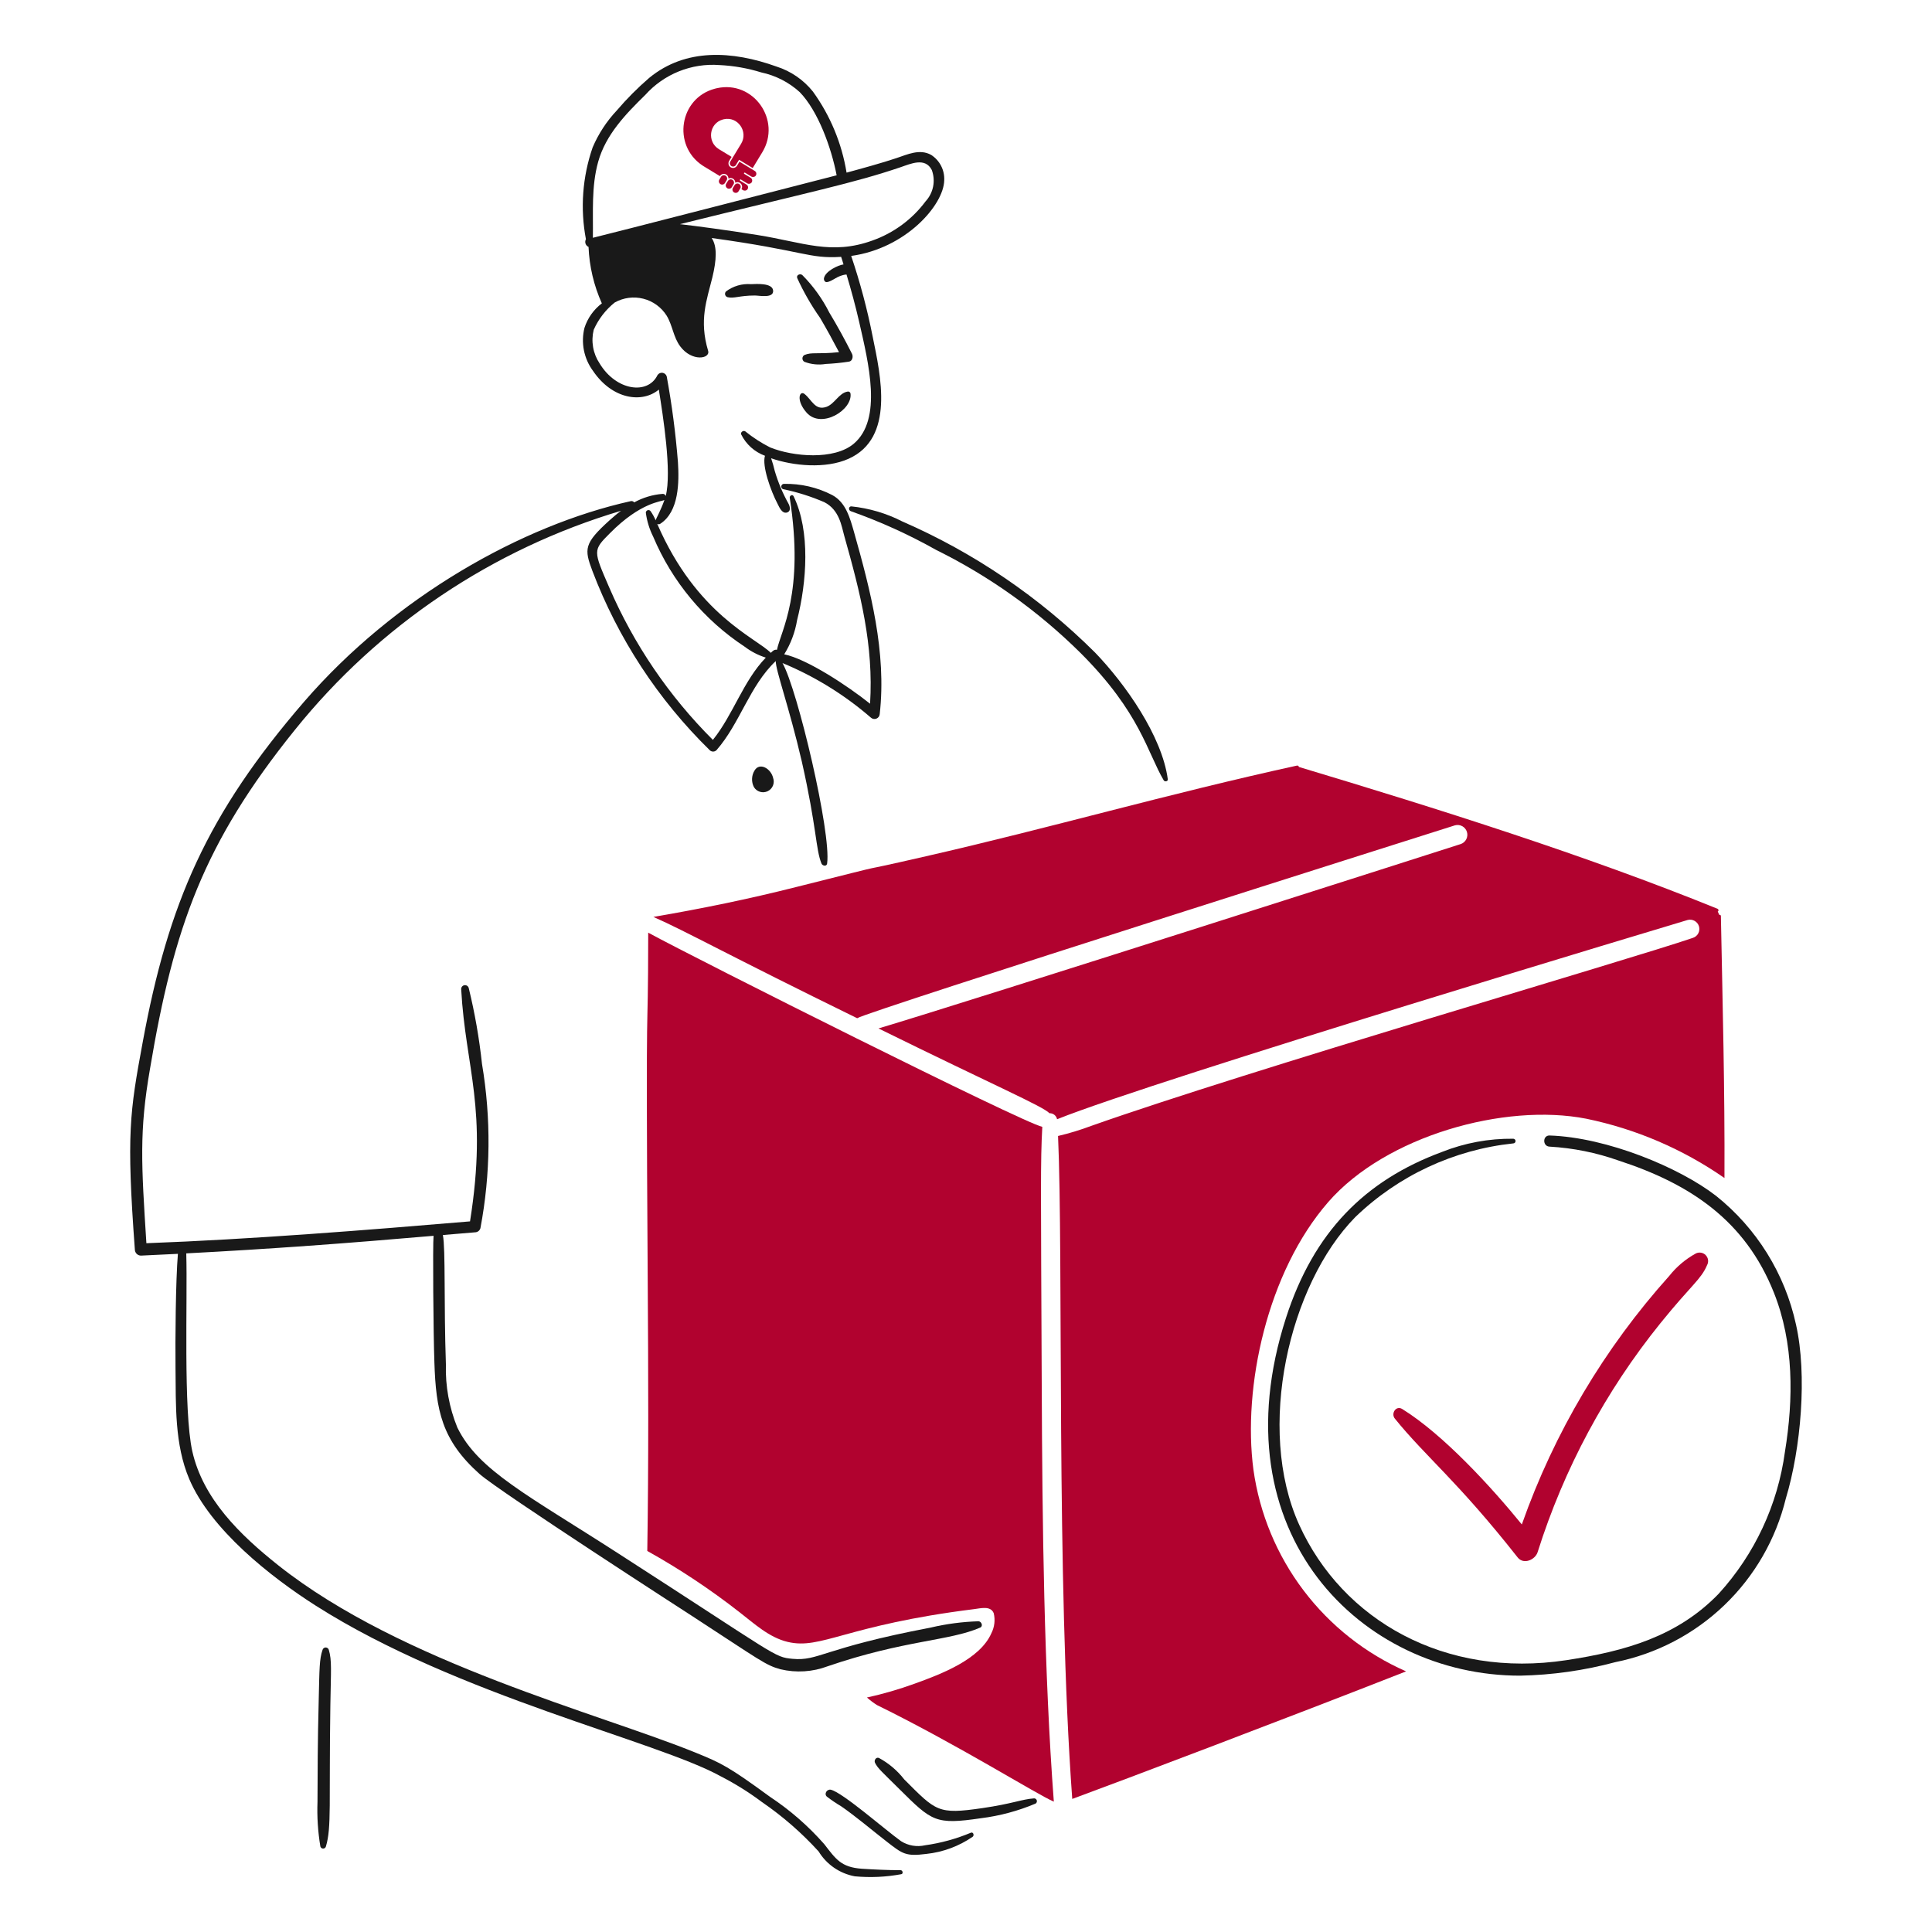 <svg width="200" height="200" viewBox="0 0 200 200" fill="none" xmlns="http://www.w3.org/2000/svg">
<path d="M80.036 80.541C79.808 79.54 78.624 78.883 78.109 79.765C77.952 80.021 77.864 80.313 77.853 80.613C77.841 80.912 77.907 81.21 78.044 81.477C78.185 81.712 78.408 81.886 78.67 81.966C78.933 82.046 79.215 82.025 79.463 81.909C79.711 81.792 79.907 81.588 80.013 81.335C80.118 81.082 80.127 80.799 80.036 80.541Z" fill="#191919"/>
<path d="M75.314 30.764C76.009 30.927 76.54 30.591 78.146 30.591C78.598 30.591 80.125 30.915 80.032 30.064C79.944 29.27 78.278 29.397 77.749 29.417C76.821 29.343 75.898 29.611 75.153 30.171C75.111 30.216 75.081 30.271 75.066 30.331C75.05 30.39 75.051 30.453 75.067 30.513C75.083 30.572 75.115 30.627 75.158 30.671C75.201 30.715 75.255 30.747 75.314 30.764Z" fill="#191919"/>
<path d="M88.201 36.63C87.472 35.175 86.687 33.743 85.844 32.346C85.123 30.917 84.182 29.611 83.055 28.474C82.84 28.291 82.409 28.453 82.528 28.787C83.188 30.231 83.981 31.612 84.897 32.91C85.582 34.074 86.232 35.266 86.856 36.457C84.556 36.692 84.045 36.423 83.26 36.755C83.201 36.792 83.152 36.843 83.118 36.904C83.085 36.965 83.067 37.033 83.067 37.103C83.067 37.172 83.085 37.241 83.118 37.301C83.152 37.362 83.201 37.413 83.26 37.45C83.97 37.722 84.739 37.8 85.489 37.676C86.287 37.639 87.082 37.56 87.872 37.439C88.245 37.394 88.342 36.91 88.201 36.63Z" fill="#191919"/>
<path d="M83.496 42.712C85.034 44.461 88.314 42.404 88.039 40.71C88.021 40.648 87.98 40.596 87.924 40.564C87.869 40.532 87.803 40.522 87.741 40.537C86.839 40.689 86.407 41.819 85.545 42.12C84.372 42.529 84.042 41.381 83.284 40.785C82.767 40.382 82.374 41.436 83.496 42.712Z" fill="#191919"/>
<path d="M185.919 137.109C184.772 131.85 181.849 127.147 177.641 123.791C173.893 120.884 166.383 117.742 160.416 117.547C159.673 117.523 159.673 118.677 160.416 118.699C162.843 118.838 165.239 119.32 167.531 120.131C174.963 122.55 180.661 126.339 183.637 133.825C185.705 139.025 185.669 144.816 184.778 150.275C184.039 155.765 181.643 160.899 177.91 164.992C173.63 169.415 168.235 170.933 162.149 171.86C149.588 173.774 138.979 167.739 134.491 157.843C129.978 147.89 133.438 132.977 140.305 125.988C144.753 121.699 150.504 119.017 156.648 118.365C156.712 118.365 156.773 118.34 156.819 118.294C156.864 118.249 156.89 118.187 156.89 118.123C156.89 118.059 156.864 117.997 156.819 117.952C156.773 117.906 156.712 117.881 156.648 117.881C154.124 117.853 151.619 118.317 149.273 119.248C141.296 122.202 135.992 127.537 133.124 136.43C125.917 158.77 140.976 173.464 157.35 173.464C160.685 173.4 164 172.929 167.222 172.064C171.468 171.21 175.383 169.163 178.508 166.164C181.633 163.165 183.839 159.338 184.867 155.13C186.432 149.962 187.099 142.32 185.919 137.109Z" fill="#191919"/>
<path d="M175.54 129.765C174.478 130.349 173.545 131.14 172.794 132.09C166.071 139.58 160.887 148.319 157.539 157.81C154.389 153.938 149.414 148.499 145.158 145.86C144.513 145.463 143.967 146.326 144.394 146.853C147.592 150.808 150.889 153.323 157.108 161.226C157.72 162.002 158.925 161.472 159.175 160.677C161.896 152.053 166.207 144.015 171.886 136.978C175.117 132.98 176.074 132.473 176.719 130.961C176.808 130.795 176.842 130.606 176.815 130.42C176.788 130.234 176.702 130.061 176.57 129.928C176.439 129.794 176.267 129.706 176.082 129.677C175.896 129.647 175.706 129.678 175.54 129.765Z" fill="#B1022F"/>
<path d="M107.84 143.376C107.753 122.679 107.701 120.316 107.899 116.651C105.795 116.189 72.306 99.376 67.103 96.551C67.087 110.41 66.828 98.04 67.051 132.393C67.114 142.237 67.15 151.35 67.007 160.556C70.35 162.419 73.542 164.539 76.556 166.897C78.074 168.07 79.603 169.502 81.521 169.965C85.03 170.813 87.483 168.241 100.855 166.574C101.502 166.499 102.543 166.197 102.869 166.994C103.039 167.689 102.955 168.423 102.632 169.061C101.454 171.769 97.462 173.294 94.655 174.303C93.052 174.885 91.411 175.36 89.745 175.725C90.065 176.01 90.407 176.269 90.768 176.5C99.238 180.658 107.309 185.75 109.092 186.505C108.078 173.097 107.898 157.873 107.84 143.376Z" fill="#B1022F"/>
<path d="M178.146 94.82C178.145 94.801 178.14 94.782 178.131 94.766C178.121 94.749 178.108 94.735 178.092 94.725C178.077 94.714 178.058 94.708 178.04 94.706C178.021 94.704 178.002 94.706 177.984 94.713L177.822 94.367C177.847 94.351 177.867 94.328 177.88 94.302C177.893 94.275 177.898 94.246 177.896 94.216C177.894 94.187 177.884 94.158 177.867 94.134C177.851 94.109 177.828 94.09 177.801 94.077C164.084 88.508 148.854 83.722 134.458 79.393C134.456 79.371 134.449 79.349 134.438 79.329C134.426 79.309 134.411 79.292 134.393 79.279C134.375 79.266 134.354 79.257 134.331 79.252C134.309 79.248 134.286 79.248 134.264 79.253C120.909 82.172 108.831 85.68 95.852 88.641C86.419 90.806 94.76 88.725 82.405 91.828C77.528 93.062 72.6 94.072 67.641 94.919C70.993 96.391 75.344 98.853 88.735 105.406C89.713 104.722 149.905 85.662 150.617 85.438C150.871 85.368 151.143 85.4 151.374 85.527C151.605 85.654 151.778 85.866 151.856 86.118C151.933 86.37 151.909 86.643 151.789 86.878C151.669 87.113 151.462 87.292 151.212 87.377C150.716 87.537 100.236 103.698 90.94 106.463C103.085 112.442 107.949 114.519 108.64 115.241C108.824 115.234 109.004 115.293 109.149 115.407C109.293 115.521 109.392 115.683 109.428 115.864C119.673 111.747 174.186 95.384 174.706 95.236C174.949 95.172 175.207 95.206 175.426 95.329C175.645 95.452 175.807 95.656 175.878 95.897C175.948 96.138 175.923 96.397 175.806 96.619C175.689 96.841 175.49 97.009 175.251 97.087C168.645 99.35 129.328 110.77 112.977 116.547C111.852 116.97 110.7 117.321 109.529 117.597C110.086 130.091 109.331 163.455 110.999 186.225C116.224 184.304 133.406 177.795 145.559 173.02C141.363 171.178 137.708 168.292 134.942 164.638C132.176 160.985 130.39 156.684 129.755 152.146C128.621 143.6 131.175 131.698 137.499 124.435C143.447 117.601 155.757 114.148 164.219 115.811C169.35 116.869 174.214 118.957 178.516 121.948C178.557 112.709 178.329 104.19 178.146 94.82Z" fill="#B1022F"/>
<path d="M107.055 186.167C105.751 186.259 104.837 186.719 101.672 187.179C97.089 187.843 96.92 187.518 93.609 184.207C92.897 183.29 92.003 182.531 90.982 181.979C90.671 181.868 90.456 182.247 90.585 182.495C90.883 183.078 91.263 183.378 93.115 185.219C96.49 188.571 96.855 188.908 101.544 188.223C103.491 187.98 105.396 187.469 107.203 186.705C107.257 186.672 107.298 186.622 107.321 186.564C107.344 186.505 107.347 186.441 107.331 186.381C107.314 186.32 107.278 186.266 107.229 186.228C107.179 186.189 107.118 186.168 107.055 186.167Z" fill="#191919"/>
<path d="M100.507 189.72C98.987 190.358 97.391 190.796 95.759 191.023C94.911 191.216 94.02 191.065 93.283 190.603C91.688 189.471 87.238 185.562 86.016 185.274C85.619 185.18 85.273 185.693 85.596 185.984C86.063 186.345 86.552 186.677 87.061 186.977C88.606 188.043 90.179 189.389 91.84 190.68C93.445 191.926 93.772 192.185 95.889 191.918C97.612 191.735 99.263 191.124 100.691 190.142C100.872 190.009 100.765 189.622 100.507 189.72Z" fill="#191919"/>
<path d="M101.292 167.834C99.619 167.885 97.956 168.105 96.328 168.49C85.109 170.624 84.769 171.977 82.031 171.72C80.097 171.537 80.554 171.471 64.009 160.814C54.684 154.798 49.514 152.229 47.344 147.777C46.5 145.708 46.096 143.486 46.16 141.253C45.94 134.851 46.134 129.339 45.847 127.849C46.956 127.763 48.065 127.667 49.174 127.569C49.301 127.568 49.425 127.525 49.526 127.447C49.627 127.369 49.7 127.261 49.734 127.138C50.793 121.523 50.847 115.764 49.895 110.129C49.612 107.493 49.156 104.878 48.528 102.302C48.508 102.203 48.451 102.116 48.368 102.057C48.286 101.999 48.185 101.974 48.085 101.988C47.985 102.001 47.894 102.052 47.83 102.131C47.767 102.209 47.735 102.309 47.742 102.409C48.197 110.65 50.522 114.689 48.657 126.437C37.992 127.338 25.873 128.304 15.154 128.697C14.636 120.521 14.4 117.132 15.531 110.627C17.987 95.993 21.091 87.259 30.523 75.562C39.215 64.748 50.992 56.835 64.29 52.877C63.881 53.175 63.496 53.511 63.117 53.846C60.441 56.261 60.475 56.83 61.319 59.088C63.976 66.087 68.123 72.425 73.473 77.661C73.566 77.752 73.691 77.803 73.821 77.803C73.951 77.803 74.075 77.752 74.168 77.661C76.612 74.873 77.591 70.997 80.304 68.435C80.304 69.428 81.679 73.145 82.996 78.802C84.556 85.697 84.436 87.92 85.041 89.396C85.14 89.633 85.569 89.73 85.623 89.396C86.07 86.219 82.555 71.363 81.004 68.639C84.334 70.017 87.42 71.922 90.144 74.281C90.221 74.353 90.316 74.403 90.42 74.422C90.524 74.442 90.631 74.431 90.728 74.391C90.826 74.352 90.91 74.284 90.971 74.198C91.031 74.112 91.066 74.01 91.07 73.904C91.785 67.516 90.115 61.116 88.401 55.053C87.991 53.632 87.572 52.017 86.161 51.252C84.612 50.45 82.887 50.05 81.144 50.09C81.078 50.093 81.016 50.119 80.967 50.163C80.919 50.208 80.888 50.268 80.879 50.333C80.87 50.398 80.884 50.464 80.918 50.52C80.953 50.576 81.006 50.618 81.069 50.639C82.531 50.942 83.96 51.393 85.332 51.985C86.903 52.785 87.119 54.484 87.388 55.44C89.093 61.467 90.443 66.83 90.069 72.849C87.728 70.981 83.548 68.229 81.182 67.733C81.855 66.651 82.308 65.448 82.516 64.191C83.509 60.289 83.914 54.987 82.151 51.37C82.032 51.132 81.72 51.316 81.754 51.53C83.297 61.409 80.83 65.311 80.43 67.27C80.171 67.211 79.996 67.38 79.795 67.583C78.206 65.994 72.112 63.633 68.038 54.233C68.086 54.26 68.141 54.274 68.196 54.272C68.251 54.27 68.305 54.253 68.351 54.222C70.299 52.962 70.31 49.894 70.181 47.849C69.945 44.87 69.557 41.906 69.019 38.967C68.99 38.869 68.934 38.781 68.856 38.714C68.779 38.648 68.683 38.605 68.582 38.591C68.481 38.578 68.377 38.594 68.285 38.637C68.193 38.681 68.115 38.751 68.061 38.838C67.068 40.885 63.792 40.478 62.064 37.611C61.728 37.105 61.5 36.535 61.397 35.937C61.293 35.338 61.315 34.725 61.462 34.136C61.951 33.035 62.697 32.068 63.636 31.315C64.535 30.81 65.593 30.67 66.593 30.922C67.592 31.174 68.457 31.8 69.008 32.671C69.622 33.672 69.703 34.91 70.418 35.858C71.615 37.469 73.558 37.149 73.303 36.31C72.354 33.125 73.161 31.085 73.745 28.71C74.176 26.922 74.261 25.512 73.67 24.639C83.284 25.959 83.698 26.807 87.084 26.588C87.084 26.687 87.07 26.514 87.32 27.373C86.754 27.449 85.42 28.081 85.297 28.805C85.264 28.978 85.373 29.225 85.595 29.202C86.191 29.134 86.668 28.501 87.63 28.416C88.115 30.031 88.556 31.645 88.933 33.293C89.926 37.627 91.365 43.401 88.384 45.932C86.343 47.654 82.096 47.277 79.728 46.319C78.811 45.856 77.946 45.297 77.147 44.651C76.948 44.522 76.63 44.736 76.728 44.974C77.235 45.998 78.117 46.788 79.19 47.181C78.864 48.225 79.786 50.816 80.504 52.176C80.675 52.509 80.955 53.198 81.462 53.058C81.881 52.94 81.795 52.487 81.644 52.176C81.037 51.092 80.553 49.944 80.202 48.752C80.1 48.308 79.974 47.87 79.825 47.439C82.101 48.233 85.484 48.559 87.846 47.492C92.649 45.34 91.16 38.87 90.343 34.869C89.785 32.031 89.041 29.233 88.115 26.494C93.76 25.72 97.685 21.24 97.746 18.678C97.773 18.159 97.663 17.641 97.427 17.178C97.191 16.715 96.837 16.322 96.4 16.04C95.216 15.373 93.946 15.986 92.783 16.373C91.362 16.852 89.162 17.46 87.636 17.871C87.144 14.838 85.95 11.962 84.148 9.473C83.177 8.262 81.87 7.364 80.391 6.892C75.807 5.244 70.973 4.967 67.207 8.062C66.003 9.1 64.88 10.229 63.848 11.438C62.797 12.555 61.952 13.849 61.35 15.26C60.292 18.314 60.052 21.591 60.655 24.766C60.617 24.835 60.594 24.911 60.587 24.99C60.58 25.069 60.589 25.148 60.614 25.223C60.64 25.297 60.68 25.366 60.734 25.424C60.787 25.482 60.852 25.529 60.925 25.56C61.008 27.578 61.475 29.562 62.303 31.405C61.458 32.044 60.83 32.928 60.505 33.936C60.314 34.698 60.295 35.493 60.447 36.263C60.6 37.034 60.921 37.761 61.387 38.393C63.419 41.391 66.509 41.748 68.202 40.331C68.63 43.024 69.567 48.87 68.912 51.352C68.895 51.283 68.855 51.223 68.798 51.181C68.74 51.14 68.671 51.12 68.6 51.125C67.565 51.206 66.56 51.507 65.65 52.008C65.61 51.954 65.555 51.913 65.492 51.89C65.429 51.867 65.36 51.863 65.295 51.879C54.011 54.385 40.869 61.792 31.489 72.632C21.432 84.275 17.42 93.493 14.768 107.911C13.432 115.133 13.08 117.391 13.96 129.356C13.964 129.521 14.031 129.678 14.147 129.794C14.263 129.91 14.419 129.977 14.584 129.981C15.866 129.927 17.136 129.863 18.417 129.797C18.179 132.653 18.14 138.778 18.169 141.612C18.213 145.446 18.062 149.505 19.591 153.111C21.811 158.32 27.943 163.198 32.713 166.234C47.42 175.583 67.939 180.188 74.625 183.89C76.115 184.656 77.537 185.545 78.877 186.549C81.024 188.022 82.993 189.738 84.745 191.663C85.153 192.331 85.698 192.906 86.344 193.349C86.989 193.792 87.721 194.094 88.491 194.236C90.09 194.385 91.702 194.312 93.282 194.02C93.53 193.999 93.465 193.6 93.228 193.6C91.894 193.6 90.526 193.536 89.202 193.45C87.062 193.297 86.521 192.447 85.33 190.91C83.679 189.031 81.786 187.38 79.699 186C75.403 182.849 74.606 182.492 72.067 181.457C62.061 177.374 41.587 172.188 28.8 162.035C24.828 158.879 21.019 155.164 19.907 150.236C18.962 145.974 19.423 134.538 19.282 129.749C28.066 129.29 35.898 128.707 44.883 127.93C44.788 128.751 44.861 138.156 44.969 141.063C45.131 145.996 45.722 149.091 49.653 152.594C51.732 154.436 71.595 167.257 71.694 167.321C78.712 171.889 79.23 172.373 80.791 172.801C82.419 173.189 84.125 173.08 85.689 172.489C93.632 169.772 98.287 169.88 101.476 168.484C101.798 168.339 101.604 167.845 101.292 167.834ZM93.206 17.317C94.284 16.95 95.769 16.261 96.458 17.596C96.661 18.143 96.709 18.734 96.597 19.306C96.484 19.878 96.216 20.407 95.822 20.836C94.432 22.704 92.517 24.117 90.322 24.895C86.065 26.44 83.173 25.094 78.457 24.335C75.423 23.839 71.844 23.37 70.383 23.205C84.182 19.791 88.351 18.963 93.206 17.317ZM61.374 24.616C61.417 21.979 61.203 19.319 61.923 16.747C62.71 13.937 64.766 11.816 66.8 9.824C67.758 8.757 68.948 7.923 70.279 7.387C71.61 6.852 73.045 6.628 74.476 6.735C75.949 6.805 77.407 7.062 78.815 7.499C80.295 7.814 81.666 8.516 82.786 9.534C84.702 11.504 86.063 15.317 86.609 18.147C86.507 18.173 61.474 24.623 61.374 24.616ZM68.781 51.757C68.415 52.824 67.877 53.742 67.877 53.867C67.735 53.539 67.562 53.225 67.36 52.93C67.329 52.881 67.282 52.843 67.227 52.821C67.172 52.8 67.112 52.797 67.056 52.813C66.999 52.829 66.949 52.862 66.913 52.908C66.876 52.955 66.856 53.012 66.855 53.07C66.969 53.936 67.227 54.777 67.618 55.557C69.579 60.208 72.876 64.172 77.092 66.948C77.75 67.447 78.489 67.829 79.276 68.077C76.919 70.522 75.918 73.956 73.797 76.593C69.252 72.058 65.609 66.701 63.064 60.807C61.42 56.997 61.353 56.983 63.129 55.209C66.349 51.946 68.523 51.931 68.779 51.757H68.781Z" fill="#191919"/>
<path d="M120.889 80.663C120.294 76.216 116.521 70.834 113.365 67.557C107.616 61.828 100.848 57.224 93.408 53.982C91.762 53.139 89.973 52.61 88.133 52.42C87.835 52.41 87.809 52.817 88.069 52.916C91.13 53.999 94.093 55.344 96.923 56.936C102.449 59.668 107.499 63.274 111.877 67.615C118.043 73.78 118.758 77.876 120.469 80.781C120.571 80.952 120.922 80.9 120.889 80.663Z" fill="#191919"/>
<path d="M33.394 170.783C33.053 171.743 33.072 172.823 32.996 175.854C32.874 180.656 32.884 183.187 32.867 186.533C32.81 188.079 32.91 189.626 33.165 191.152C33.184 191.213 33.221 191.267 33.273 191.306C33.324 191.344 33.387 191.365 33.451 191.365C33.515 191.365 33.577 191.344 33.629 191.306C33.68 191.267 33.718 191.213 33.736 191.152C34.338 189.152 34.045 186.738 34.199 176.51C34.254 172.895 34.368 171.896 34.037 170.783C34.016 170.715 33.973 170.654 33.915 170.612C33.857 170.569 33.787 170.546 33.715 170.546C33.643 170.546 33.573 170.569 33.515 170.612C33.458 170.654 33.415 170.715 33.394 170.783Z" fill="#191919"/>
<g clip-path="url(#clip0_6850_17378)">
<path d="M75.601 16.726C75.578 16.764 75.562 16.806 75.555 16.85C75.549 16.895 75.55 16.939 75.561 16.983C75.572 17.026 75.591 17.067 75.617 17.103C75.643 17.139 75.677 17.169 75.715 17.193C75.753 17.216 75.795 17.231 75.839 17.238C75.883 17.245 75.928 17.243 75.972 17.232C76.015 17.222 76.056 17.203 76.092 17.176C76.128 17.15 76.158 17.117 76.181 17.078L76.508 16.54L77.919 17.397L78.914 15.758C80.927 12.443 77.997 8.287 74.212 9.131C74.176 9.14 74.14 9.147 74.105 9.156C74.069 9.164 74.033 9.173 73.998 9.183C70.32 10.161 69.592 15.027 72.694 17.113C72.755 17.154 72.817 17.193 72.88 17.232L74.525 18.231C74.58 18.141 74.662 18.072 74.76 18.033C74.858 17.995 74.966 17.991 75.067 18.02C75.168 18.049 75.256 18.111 75.318 18.196C75.38 18.281 75.413 18.383 75.411 18.488C75.484 18.448 75.567 18.428 75.65 18.43C75.734 18.432 75.815 18.456 75.887 18.499C75.958 18.543 76.017 18.604 76.057 18.677C76.097 18.751 76.118 18.833 76.116 18.917C76.208 18.866 76.314 18.848 76.418 18.864C76.522 18.88 76.617 18.93 76.689 19.006C76.762 19.082 76.807 19.18 76.819 19.284C76.83 19.389 76.806 19.494 76.752 19.583L76.914 19.682C77.069 19.776 77.275 19.741 77.379 19.592C77.406 19.554 77.424 19.511 77.434 19.465C77.443 19.42 77.443 19.373 77.434 19.327C77.424 19.282 77.405 19.239 77.378 19.201C77.351 19.163 77.317 19.131 77.277 19.107L76.621 18.708C76.54 18.657 76.614 18.536 76.697 18.584L77.342 18.976C77.497 19.07 77.703 19.035 77.807 18.887C77.833 18.849 77.852 18.806 77.861 18.76C77.871 18.715 77.871 18.668 77.861 18.622C77.852 18.576 77.833 18.533 77.806 18.495C77.779 18.457 77.745 18.425 77.705 18.401L77.05 18.003C76.968 17.951 77.042 17.832 77.125 17.879L77.77 18.271C77.925 18.365 78.131 18.33 78.235 18.182C78.262 18.144 78.281 18.101 78.29 18.055C78.299 18.01 78.299 17.963 78.29 17.917C78.28 17.872 78.261 17.829 78.234 17.791C78.207 17.753 78.173 17.721 78.133 17.697L76.55 16.736L76.299 17.151C76.266 17.205 76.224 17.253 76.173 17.291C76.123 17.329 76.065 17.357 76.004 17.372C75.942 17.388 75.878 17.391 75.816 17.381C75.753 17.372 75.693 17.35 75.639 17.317C75.585 17.285 75.537 17.241 75.5 17.19C75.463 17.139 75.436 17.081 75.422 17.019C75.407 16.957 75.405 16.893 75.416 16.831C75.426 16.768 75.449 16.709 75.483 16.655L75.734 16.24L74.423 15.444C73.169 14.682 73.404 12.77 74.817 12.374C74.84 12.367 74.862 12.361 74.885 12.356C74.908 12.35 74.931 12.345 74.953 12.34C76.39 12.041 77.481 13.629 76.719 14.883L75.601 16.726Z" fill="#B1022F"/>
<path d="M75.11 18.188C75.072 18.165 75.029 18.15 74.985 18.143C74.941 18.136 74.896 18.138 74.853 18.148C74.809 18.159 74.769 18.178 74.733 18.204C74.697 18.231 74.666 18.264 74.643 18.302L74.466 18.593C74.443 18.631 74.428 18.673 74.421 18.718C74.414 18.762 74.416 18.807 74.427 18.85C74.437 18.893 74.456 18.934 74.483 18.97C74.509 19.006 74.542 19.037 74.58 19.06C74.619 19.083 74.661 19.098 74.705 19.105C74.749 19.112 74.794 19.11 74.837 19.099C74.881 19.089 74.922 19.07 74.958 19.043C74.994 19.017 75.024 18.984 75.047 18.946L75.224 18.655C75.247 18.617 75.262 18.575 75.269 18.53C75.276 18.486 75.274 18.441 75.263 18.398C75.253 18.355 75.234 18.314 75.207 18.278C75.181 18.242 75.148 18.211 75.11 18.188Z" fill="#B1022F"/>
<path d="M75.821 18.616C75.783 18.593 75.74 18.577 75.696 18.57C75.652 18.564 75.607 18.566 75.564 18.576C75.52 18.587 75.48 18.606 75.444 18.632C75.407 18.659 75.377 18.692 75.354 18.73L75.177 19.021C75.154 19.059 75.139 19.101 75.132 19.145C75.125 19.189 75.127 19.234 75.138 19.278C75.148 19.321 75.167 19.362 75.194 19.398C75.22 19.434 75.253 19.464 75.291 19.488C75.368 19.534 75.461 19.549 75.548 19.527C75.592 19.517 75.633 19.497 75.669 19.471C75.705 19.445 75.735 19.412 75.758 19.373L75.935 19.083C75.982 19.006 75.996 18.913 75.975 18.826C75.953 18.738 75.898 18.663 75.821 18.616Z" fill="#B1022F"/>
<path d="M76.516 19.046C76.478 19.022 76.436 19.007 76.391 19C76.347 18.993 76.302 18.995 76.259 19.006C76.216 19.017 76.175 19.035 76.139 19.062C76.103 19.088 76.072 19.121 76.049 19.16L75.873 19.45C75.85 19.488 75.834 19.531 75.827 19.575C75.82 19.619 75.822 19.664 75.833 19.707C75.844 19.751 75.863 19.791 75.889 19.828C75.915 19.863 75.949 19.894 75.987 19.917C76.025 19.94 76.067 19.956 76.111 19.962C76.155 19.969 76.2 19.967 76.244 19.957C76.287 19.946 76.328 19.927 76.364 19.901C76.4 19.874 76.43 19.841 76.453 19.803L76.63 19.512C76.653 19.474 76.669 19.432 76.675 19.388C76.682 19.344 76.68 19.299 76.67 19.255C76.659 19.212 76.64 19.171 76.614 19.135C76.587 19.099 76.554 19.069 76.516 19.046Z" fill="#B1022F"/>
</g>
<defs>
<clipPath id="clip0_6850_17378">
<rect width="8.82" height="11" fill="white" transform="translate(69.82 10.203) rotate(-13.727)"/>
</clipPath>
</defs>
</svg>
